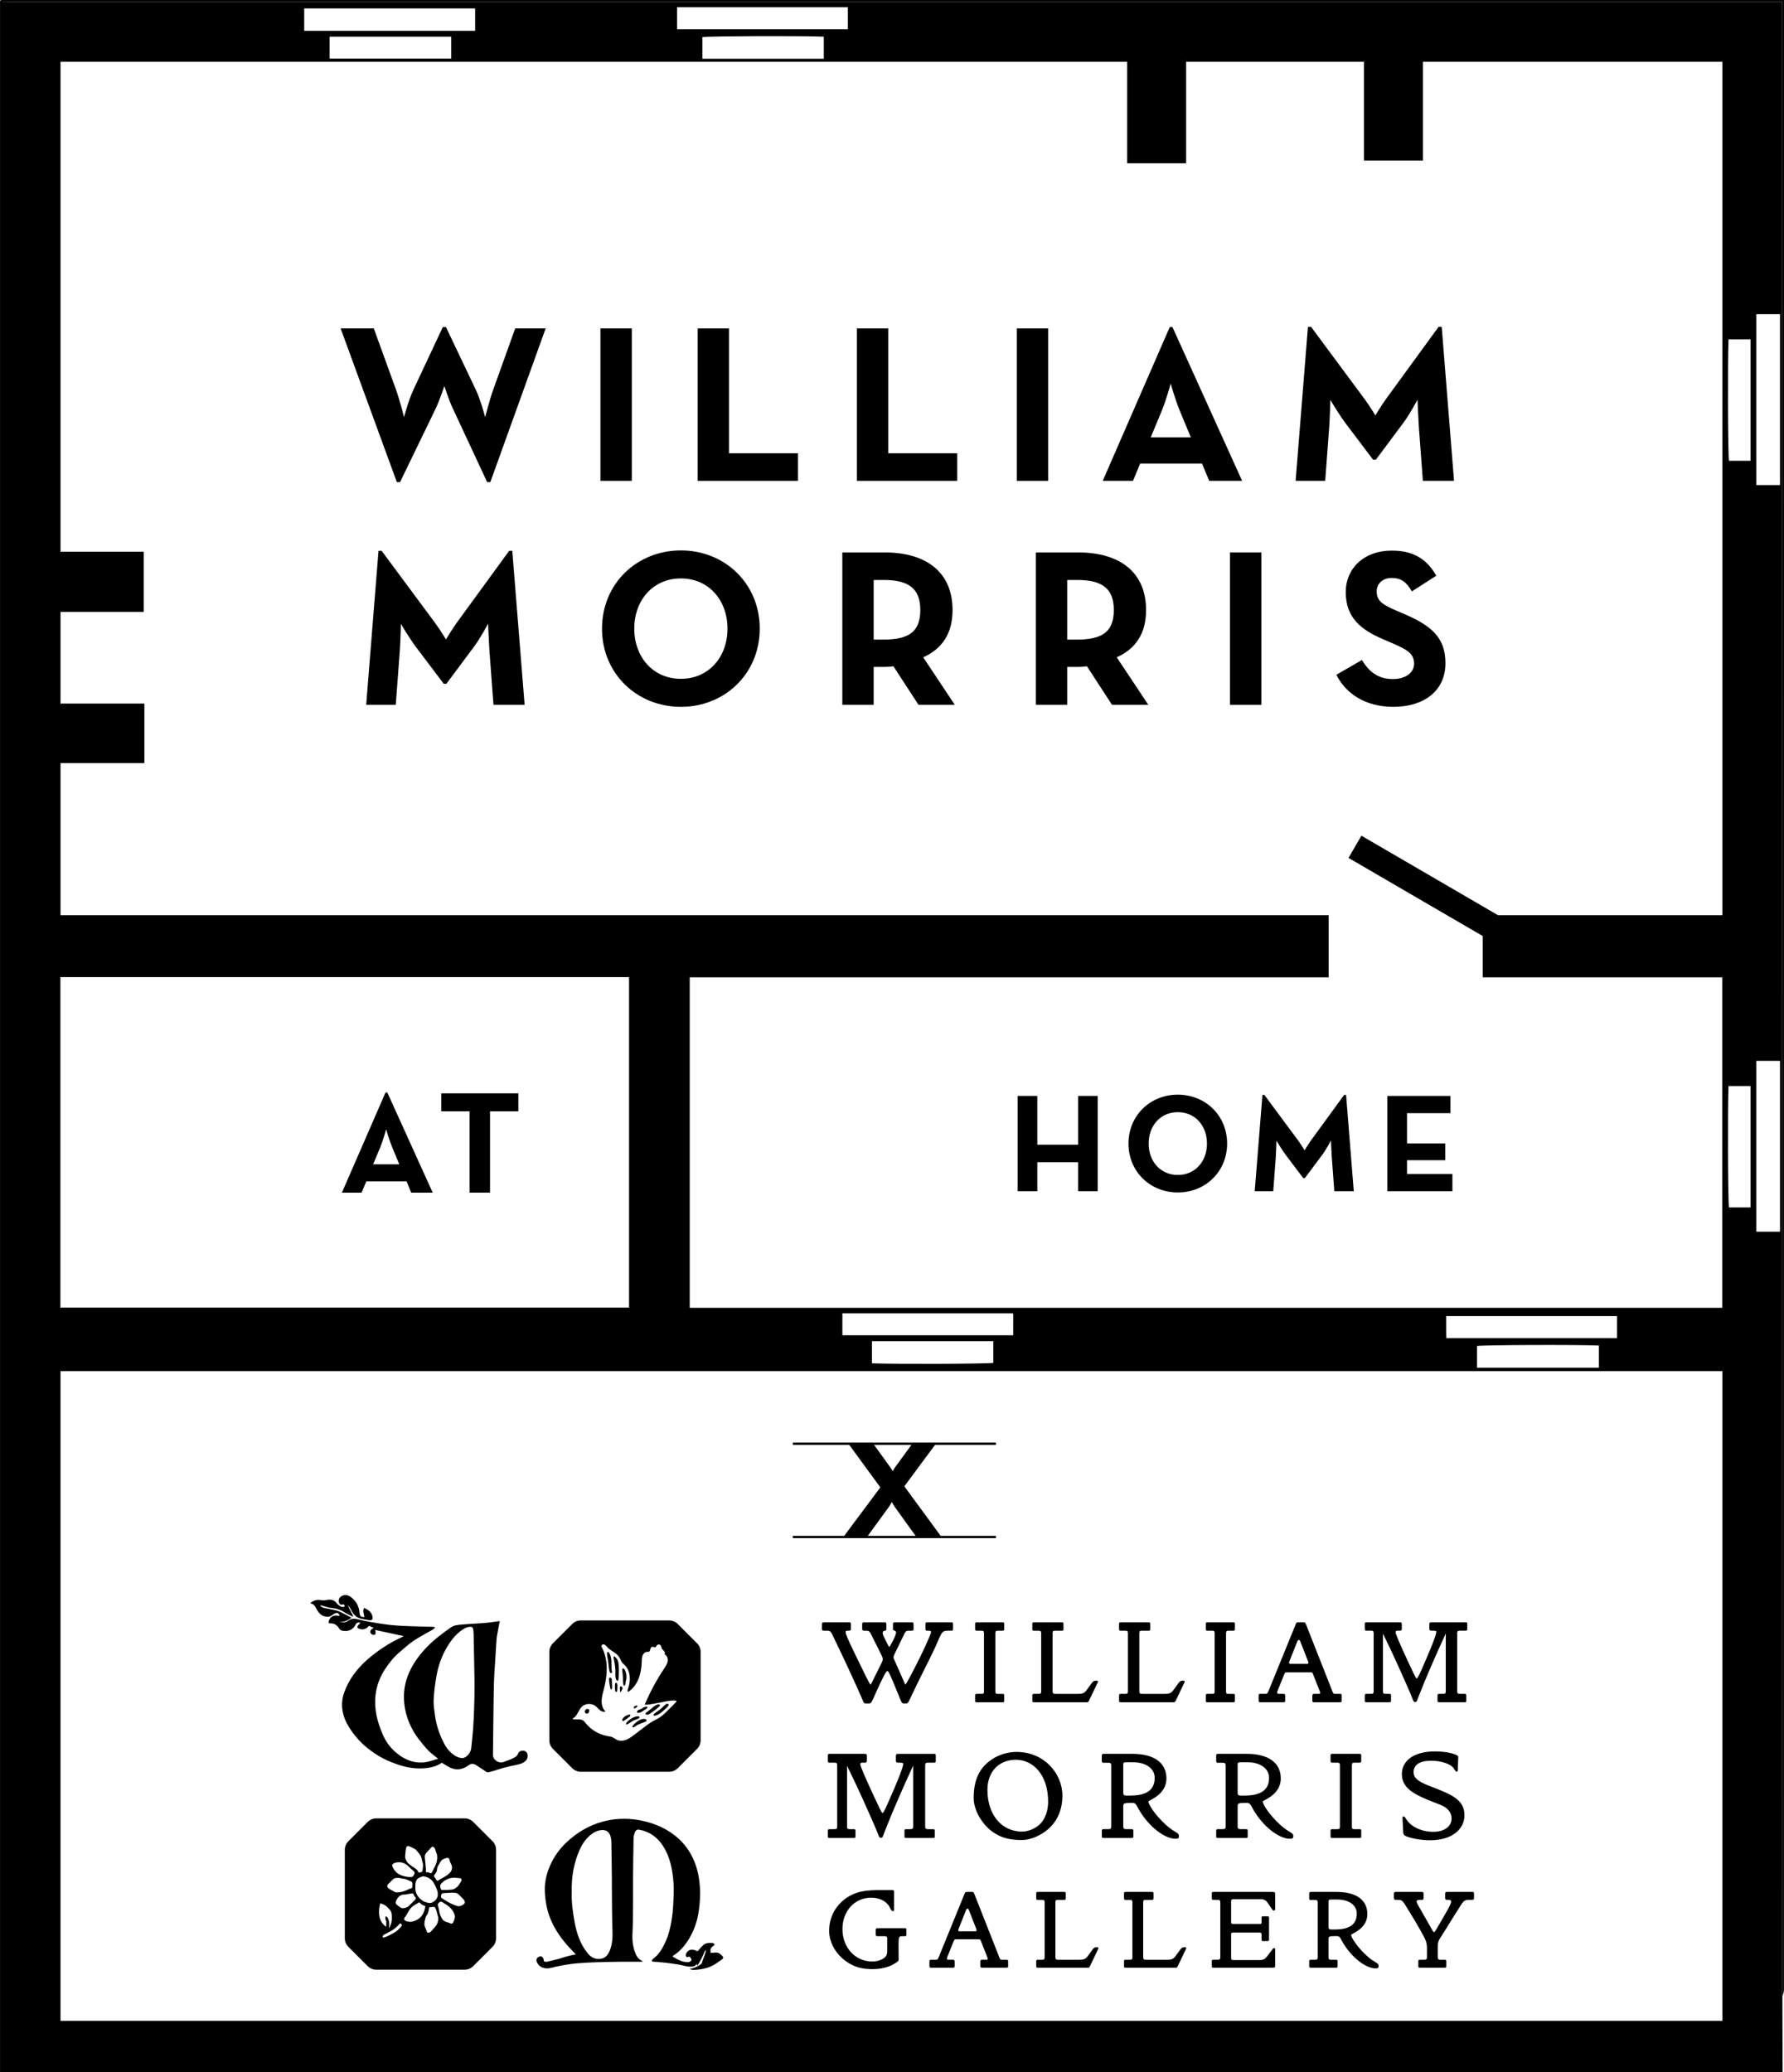 <?xml version="1.0" encoding="UTF-8"?>
<svg id="Layer_1" data-name="Layer 1" xmlns="http://www.w3.org/2000/svg" xmlns:xlink="http://www.w3.org/1999/xlink" viewBox="0 0 156.398 181.626">
  <defs>
    <style>
      .cls-1 {
        fill: none;
      }

      .cls-2 {
        stroke-width: .5px;
      }

      .cls-2, .cls-3 {
        stroke: #000;
        stroke-miterlimit: 10;
      }

      .cls-3 {
        stroke-width: .2px;
      }

      .cls-4 {
        clip-path: url(#clippath);
      }
    </style>
    <clipPath id="clippath">
      <rect class="cls-1" x="27.258" y="139.803" width="101.962" height="32.854"/>
    </clipPath>
  </defs>
  <g>
    <g>
      <path d="M.553.001C.389.001.225-.004.062.007c-.023.001-.041.077-.062.117.307.008.613.022.92.022,51.476.001,102.952.001,154.428.001h.904v.904c0,57.664,0,115.328.001,172.993,0,.307.015.613.022.92.041-.184.118-.369.118-.553.005-58.137.005-116.273.005-174.41H.553Z"/>
      <path d="M124.744,5.342h-5.172v.07h5.172v-.07Z"/>
    </g>
    <path d="M156.256,174.044c-.001-57.664-.001-115.328-.001-172.992V.147h-.904C103.875.147,52.399.147.923.146.616.146.309.132.003.124v181.502h156.274c-.008-.307-.022-7.275-.022-7.582ZM119.574,5.342h.15c-.052.028-.097.04-.15.07v-.07ZM59.355.634h14.968c.018.294.004.615.007.933.003.325.001.649.001.993h-14.975V.634ZM72.221,3.214v1.936h-10.644v-1.898c.517-.087,8.621-.12,10.644-.038ZM26.669.737h14.977c.02.313.005.633.008.952.003.324.001.649.001,1.013h-14.986V.737ZM39.555,3.216v1.922h-10.663v-1.922h10.663ZM5.305,66.887h7.352v-5.221h-7.352v-8.032h7.295v-5.277h-7.295V5.412h93.51v8.901h5.17V5.098h.003v.315h15.584v8.653h5.173V5.412l.002-.07v.07h26.251v74.805h-19.673c-4.009-2.333-7.977-4.642-11.973-6.968-.377.649-.755,1.298-1.133,1.946,3.935,2.29,7.834,4.559,11.764,6.846v3.623h21.004v28.967H60.467v-28.967h56.011v-5.447H5.305v-13.33ZM126.79,117.28c-.019-.618-.002-1.26-.01-1.923h14.976v1.923h-14.966ZM140.171,117.936v1.944h-10.687v-1.902c.536-.093,8.589-.126,10.687-.042ZM88.825,117.036h-14.975v-1.927h14.959c.04.294.009.616.015.935.006.324.001.649.001.992ZM87.084,117.556v1.897c-.518.09-8.485.123-10.644.04v-1.937h10.644ZM5.294,85.645h49.853v28.965H5.294v-28.965ZM150.998,177.127H5.304v-56.947h145.694v56.947ZM153.47,105.831h-1.898c-.088-.521-.121-8.573-.039-10.643h1.936v10.643ZM153.47,40.389h-1.898c-.088-.521-.121-8.573-.039-10.643h1.936v10.643ZM156.047,107.957h-2.073v-14.975h2.073v14.975ZM156.047,42.515h-2.073v-14.976h2.073v14.976Z"/>
    <g>
      <path d="M33.8,95.755h.153l3.982,8.78h-1.884l-.407-.986h-3.533l-.41.986h-1.728l3.826-8.78ZM35.003,102.052l-.626-1.509c-.256-.615-.526-1.561-.526-1.561,0,0-.256.946-.51,1.561l-.629,1.509h2.291Z"/>
      <path d="M41.168,97.406h-2.484v-1.575h6.759v1.575h-2.484v7.129h-1.792v-7.129Z"/>
    </g>
    <g>
      <path d="M29.863,28.787h2.908l1.945,5.364c.333.922.705,2.416.705,2.416,0,0,.394-1.513.826-2.416l2.573-5.482h.276l2.611,5.482c.434.902.826,2.416.826,2.416,0,0,.375-1.494.707-2.416l1.925-5.364h2.672l-4.853,13.476h-.274l-3.005-6.443c-.355-.747-.747-1.984-.747-1.984,0,0-.414,1.237-.766,1.984l-3.123,6.443h-.276l-4.93-13.476Z"/>
      <path d="M52.64,28.787h2.749v13.358h-2.749v-13.358Z"/>
      <path d="M61.159,28.787h2.749v10.942h6.051v2.416h-8.8v-13.358Z"/>
      <path d="M75.119,28.787h2.749v10.942h6.051v2.416h-8.8v-13.358Z"/>
      <path d="M89.138,28.787h2.749v13.358h-2.749v-13.358Z"/>
      <path d="M102.55,28.669h.236l6.108,13.476h-2.887l-.631-1.513h-5.421l-.629,1.513h-2.652l5.874-13.476ZM104.397,38.334l-.961-2.317c-.394-.944-.806-2.396-.806-2.396,0,0-.392,1.452-.786,2.396l-.962,2.317h3.515Z"/>
      <path d="M114.662,28.649h.276l4.674,6.305c.434.591.964,1.454.964,1.454,0,0,.53-.883.942-1.454l4.597-6.305h.276l1.08,13.495h-2.731l-.353-4.733c-.059-.885-.118-2.378-.118-2.378,0,0-.688,1.296-1.237,2.024l-2.416,3.241h-.237l-2.435-3.222c-.55-.727-1.316-2.024-1.316-2.024,0,0-.039,1.494-.099,2.376l-.352,4.715h-2.593l1.08-13.495Z"/>
      <path d="M33.183,48.281h.276l4.674,6.305c.434.591.964,1.454.964,1.454,0,0,.53-.883.942-1.454l4.597-6.305h.274l1.082,13.495h-2.731l-.353-4.733c-.059-.885-.118-2.378-.118-2.378,0,0-.688,1.296-1.238,2.024l-2.416,3.241h-.237l-2.435-3.222c-.55-.727-1.316-2.024-1.316-2.024,0,0-.039,1.494-.099,2.376l-.353,4.715h-2.593l1.08-13.495Z"/>
      <path d="M52.776,55.099c0-3.949,3.066-6.855,6.916-6.855,3.848,0,6.912,2.906,6.912,6.855,0,3.947-3.064,6.855-6.912,6.855-3.85,0-6.916-2.908-6.916-6.855ZM63.776,55.099c0-2.495-1.649-4.4-4.084-4.4-2.438,0-4.087,1.905-4.087,4.4,0,2.494,1.649,4.4,4.087,4.4,2.435,0,4.084-1.905,4.084-4.4Z"/>
      <path d="M83.704,61.777h-3.182l-2.199-3.379c-.256.039-.532.059-.786.059h-.944v3.32h-2.749v-13.358h3.693c3.732,0,5.97,1.787,5.97,5.048,0,2.083-.922,3.399-2.571,4.146l2.768,4.163ZM77.458,56.06c2.238,0,3.222-.707,3.222-2.593s-1.021-2.633-3.222-2.633h-.865v5.226h.865Z"/>
      <path d="M100.669,61.777h-3.182l-2.199-3.379c-.256.039-.532.059-.786.059h-.944v3.32h-2.749v-13.358h3.693c3.732,0,5.97,1.787,5.97,5.048,0,2.083-.922,3.399-2.571,4.146l2.768,4.163ZM94.423,56.06c2.238,0,3.222-.707,3.222-2.593s-1.021-2.633-3.222-2.633h-.865v5.226h.865Z"/>
      <path d="M107.831,48.419h2.749v13.358h-2.749v-13.358Z"/>
      <path d="M117.156,59.144l2.238-1.296c.589.964,1.356,1.671,2.711,1.671,1.139,0,1.866-.569,1.866-1.356,0-.944-.747-1.277-2.004-1.827l-.688-.296c-1.984-.845-3.301-1.905-3.301-4.144,0-2.063,1.573-3.636,4.028-3.636,1.748,0,3.005.611,3.909,2.201l-2.142,1.375c-.471-.845-.981-1.178-1.768-1.178-.806,0-1.316.51-1.316,1.178,0,.826.51,1.159,1.689,1.669l.688.296c2.337,1.001,3.653,2.022,3.653,4.321,0,2.475-1.943,3.831-4.556,3.831-2.554,0-4.205-1.218-5.009-2.81Z"/>
    </g>
    <g>
      <path d="M89.217,96.057h1.721v4.275h3.574v-4.275h1.719v8.353h-1.719v-2.543h-3.574v2.543h-1.721v-8.353Z"/>
      <path d="M98.93,100.234c0-2.47,1.916-4.288,4.325-4.288,2.407,0,4.323,1.818,4.323,4.288,0,2.468-1.916,4.286-4.323,4.286-2.409,0-4.325-1.818-4.325-4.286ZM105.811,100.234c0-1.562-1.034-2.753-2.556-2.753-1.524,0-2.556,1.191-2.556,2.753,0,1.559,1.032,2.751,2.556,2.751,1.522,0,2.556-1.191,2.556-2.751Z"/>
      <path d="M110.673,95.97h.171l2.926,3.945c.269.368.6.909.6.909,0,0,.333-.552.591-.909l2.873-3.945h.173l.675,8.441h-1.706l-.221-2.961c-.037-.552-.074-1.487-.074-1.487,0,0-.429.812-.773,1.266l-1.511,2.028h-.149l-1.522-2.015c-.344-.456-.824-1.266-.824-1.266,0,0-.024.933-.061,1.487l-.221,2.948h-1.623l.677-8.441Z"/>
      <path d="M121.628,96.057h5.528v1.511h-3.807v2.652h3.353v1.474h-3.353v1.205h3.979v1.511h-5.701v-8.353Z"/>
    </g>
    <line class="cls-3" x1="69.507" y1="134.716" x2="87.307" y2="134.716"/>
    <line class="cls-3" x1="69.507" y1="126.543" x2="87.307" y2="126.543"/>
  </g>
  <path class="cls-2" d="M77.488,130.369l-2.665-3.642h1.558l1.464,2.027c.225.301.45.807.45.807,0,0,.15-.506.375-.807l1.482-2.027h1.445l-2.627,3.548,3.097,4.223h-1.577l-1.839-2.553c-.206-.3-.488-.863-.488-.863,0,0-.225.563-.45.863l-1.858,2.553h-1.445l3.078-4.129Z"/>
  <g>
    <path d="M79.281,169.708h-.259c-.25,0-.25.199-.25.956,0,.448.011.817.011,1.035,0,.219-.04.199-.389.428-.418.269-1.135.468-1.891.468-.917,0-1.623-.17-2.36-.707-.927-.677-1.454-1.683-1.454-2.649,0-1.135.508-2.151,1.424-2.818.946-.697,1.912-.757,3.137-.757h.937c.159,0,.189.01.189.179v1.583c0,.039-.03.09-.08.09-.099,0-.16-.06-.299-.349-.218-.448-.806-.837-1.622-.837-1.444,0-2.52,1.165-2.52,2.748,0,1.584,1.076,2.848,2.629,2.848.557,0,1.046-.249,1.195-.488.12-.189.1-.408.1-.597v-.936c0-.14-.08-.199-.219-.199h-.608c-.149,0-.179-.02-.179-.17v-.378c0-.139.06-.15.179-.15h2.421c.079,0,.09.08.09.13v.488c0,.08-.11.08-.179.08h0Z"/>
    <path d="M85.591,169.08l-.658-1.683c-.01-.039-.05-.11-.109-.11-.07,0-.11.07-.13.12l-.667,1.683c-.01.03-.019.039-.019.07,0,.079.019.119.109.119h1.394c.109,0,.099-.07.099-.13,0-.03-.01-.039-.019-.07h0ZM88.219,172.466h-2.13c-.12,0-.15-.04-.15-.159v-.379c0-.09.04-.159.139-.159h.359c.05,0,.15.01.15-.059,0-.03,0-.08-.021-.13l-.557-1.414c-.07-.179-.07-.189-.288-.189h-1.873c-.149,0-.179.01-.248.179l-.557,1.384c-.011.03-.02.06-.02.09,0,.1-.01.139.139.139h.359c.139,0,.17.05.17.19v.358c0,.159-.07.15-.219.15h-1.872c-.109,0-.12-.07-.12-.15v-.388c0-.07.011-.159.1-.159h.428c.179,0,.21-.03.288-.229l2.261-5.546c.059-.15.08-.17.239-.17h.448c.099,0,.139.09.17.17l2.191,5.556c.03.079.069.219.189.219h.408c.07,0,.179,0,.179.1v.508c0,.08-.099.09-.16.09h0Z"/>
    <path d="M96.28,170.813l-.717,1.504c-.029.06-.069.15-.169.15h-4.402c-.059,0-.149-.01-.149-.09v-.468c0-.11.04-.14.139-.14h.388c.179,0,.21-.059.21-.229v-4.789c0-.159-.03-.229-.21-.229h-.388c-.09,0-.139-.01-.139-.139v-.458c0-.09.09-.1.149-.1h2.301c.059,0,.139.01.139.1v.458c0,.119-.04.139-.13.139h-.578c-.17,0-.199.059-.199.229v4.73c0,.229.019.288.248.288h1.883c.358,0,.517-.07.697-.308l.448-.617c.09-.12.169-.17.359-.17.069,0,.139,0,.139.09,0,.02-.011.03-.021.05h0Z"/>
    <path d="M103.976,170.813l-.717,1.504c-.03.06-.07.15-.17.15h-4.401c-.061,0-.15-.01-.15-.09v-.468c0-.11.04-.14.139-.14h.389c.179,0,.208-.059.208-.229v-4.789c0-.159-.029-.229-.208-.229h-.389c-.09,0-.139-.01-.139-.139v-.458c0-.09.09-.1.15-.1h2.3c.059,0,.139.01.139.1v.458c0,.119-.04.139-.13.139h-.577c-.17,0-.2.059-.2.229v4.73c0,.229.021.288.25.288h1.882c.359,0,.517-.07.697-.308l.448-.617c.09-.12.17-.17.359-.17.07,0,.139,0,.139.09,0,.02-.01.03-.019.05h0Z"/>
    <path d="M111.612,172.466h-5.228c-.059,0-.149,0-.149-.09v-.468c0-.12.04-.14.139-.14h.388c.179,0,.219-.059.219-.229v-4.789c0-.159-.04-.229-.219-.229h-.388c-.09,0-.139-.02-.139-.139v-.458c0-.09.09-.1.149-.1h5.118c.269,0,.289.02.289.259v1.255c0,.05-.03.119-.099.119-.06,0-.11-.02-.15-.08l-.468-.677c-.099-.139-.299-.239-.567-.239h-2.36c-.189,0-.219.05-.219.239v1.782c0,.13.069.15.21.15h2.309c.15,0,.15-.04.15-.19v-.398c0-.08.09-.08.149-.08h.328c.099,0,.179,0,.179.11v1.962c0,.08-.09.1-.16.1h-.388c-.07,0-.109-.05-.109-.12v-.468c0-.1-.03-.159-.15-.159h-2.3c-.16,0-.219,0-.219.199v2.001c0,.159.03.209.21.209h2.269c.349,0,.509-.1.648-.289l.537-.707c.021-.02.06-.05.1-.05.059,0,.099.039.099.099v1.484c0,.11-.08.13-.179.13h0Z"/>
    <path d="M117.233,166.492c-.618,0-.767-.03-.767.139v2.23c0,.288.08.259.528.259,1.324,0,1.951-.448,1.951-1.404,0-.707-.656-1.224-1.711-1.224h0ZM120.588,172.526c-.876,0-2.13-.986-2.887-2.3-.249-.439-.249-.528-.538-.528-.697,0-.697.03-.697.319v1.524c0,.179.05.229.22.229h.437c.1,0,.139.03.139.14v.468c0,.08-.079.09-.139.09h-2.2c-.059,0-.149-.01-.149-.09v-.468c0-.11.04-.14.14-.14h.387c.18,0,.22-.059.22-.229v-4.78c0-.159-.04-.229-.22-.229h-.387c-.09,0-.14-.01-.14-.139v-.458c0-.09.09-.11.149-.11h2.24c1.763,0,2.709.727,2.709,1.942,0,1.324-1.424,1.713-1.424,1.822,0,.209.488,1.026,1.385,1.842.657.608,1.025.588,1.025.877,0,.15-.02.219-.269.219h0Z"/>
    <path d="M129.07,166.521h-.329c-.438,0-.528.249-.817.697-.607.926-1.126,1.823-1.653,2.629-.228.348-.228.568-.228.817v.876c0,.179.049.229.218.229h.389c.109,0,.139.03.139.14v.468c0,.08-.08.09-.139.09h-2.161c-.059,0-.149-.01-.149-.09v-.468c0-.11.031-.14.139-.14h.389c.17,0,.229-.05.229-.229v-.766c0-.319-.031-.538-.199-.886-.09-.179-.577-1.115-1.533-2.639-.299-.488-.408-.727-.737-.727h-.239c-.119,0-.189-.01-.189-.17v-.368c0-.079.02-.159.12-.159h2.3c.13,0,.18.03.18.159v.368c0,.07-.02.17-.099.17h-.269c-.139,0-.239.04-.239.149,0,.11.07.219.121.309l1.234,2.161c.05.09.119.219.169.219.06,0,.239-.309.537-.827.598-1.046.966-1.633.966-1.862,0-.099-.09-.149-.229-.149h-.128c-.13,0-.17-.05-.17-.17v-.368c0-.129.049-.159.17-.159h2.25c.09,0,.109.08.109.159v.368c0,.12-.03.17-.149.17h0Z"/>
    <path d="M81.891,154.496h-.553c-.199,0-.232.077-.232.254v5.321c0,.188.044.254.232.254h.454c.121,0,.155.044.155.155v.52c0,.099-.089.099-.155.099h-2.334c-.066,0-.166-.011-.166-.099v-.52c0-.122.033-.155.154-.155h.365c.199,0,.244-.055.244-.254v-5.321c-1.903,4.127-2.644,6.184-2.666,6.229-.033.077-.089.099-.166.099-.188,0-.188-.221-.454-.83-.63-1.438-1.427-3.275-2.511-5.476v5.299c0,.199.034.254.221.254h.365c.121,0,.155.033.155.155v.52c0,.089-.1.099-.166.099h-2.091c-.066,0-.166-.011-.166-.099v-.52c0-.122.044-.155.154-.155h.431c.199,0,.232-.066.232-.254v-5.321c0-.177-.033-.254-.232-.254h-.431c-.099,0-.154-.011-.154-.155v-.509c0-.1.099-.111.166-.111h2.976c.232,0,.277.011.277.199v.387c0,.099-.033.188-.133.188h-.232c-.122,0-.21.011-.21.144,0,.144.376,1.04,1.106,2.611.498,1.062.764,1.66.841,1.66.066,0,.221-.299.421-.752.951-2.113,1.394-3.319,1.394-3.54,0-.111-.133-.121-.266-.121h-.155c-.166,0-.221-.022-.221-.199v-.376c0-.166.044-.199.221-.199h3.131c.066,0,.144.011.144.111v.564c0,.078-.089.1-.144.1h0Z"/>
    <path d="M89.066,154.241c-1.46,0-2.501,1.007-2.501,2.644,0,2.08,1.162,3.651,3.043,3.651.564,0,1.239-.287,1.648-.741.398-.443.63-1.117.63-1.881,0-2.389-1.35-3.673-2.821-3.673h0ZM91.887,160.326c-.686.597-1.615.952-2.29.952-.94,0-1.704-.144-2.434-.62-1.051-.675-1.803-1.992-1.803-3.043,0-1.56.453-2.622,1.548-3.374.631-.443,1.45-.686,2.213-.686,2.39,0,4.016,1.87,4.016,3.828,0,1.217-.42,2.213-1.25,2.943h0Z"/>
    <path d="M99.325,154.462c-.686,0-.852-.033-.852.155v2.478c0,.321.089.287.586.287,1.472,0,2.168-.498,2.168-1.56,0-.785-.73-1.361-1.903-1.361h0ZM103.053,161.166c-.973,0-2.367-1.095-3.208-2.556-.277-.487-.277-.587-.597-.587-.774,0-.774.034-.774.354v1.693c0,.199.055.254.243.254h.487c.111,0,.154.033.154.155v.52c0,.089-.088.099-.154.099h-2.445c-.066,0-.166-.011-.166-.099v-.52c0-.122.044-.155.155-.155h.431c.199,0,.244-.066.244-.254v-5.311c0-.177-.044-.254-.244-.254h-.431c-.099,0-.155-.011-.155-.154v-.509c0-.099.1-.122.166-.122h2.489c1.958,0,3.009.807,3.009,2.157,0,1.472-1.582,1.903-1.582,2.025,0,.232.542,1.139,1.538,2.047.73.675,1.139.652,1.139.973,0,.166-.022.244-.299.244h0Z"/>
    <path d="M109.352,154.462c-.686,0-.852-.033-.852.155v2.478c0,.321.089.287.586.287,1.472,0,2.168-.498,2.168-1.56,0-.785-.73-1.361-1.903-1.361h0ZM113.079,161.166c-.973,0-2.367-1.095-3.208-2.556-.276-.487-.276-.587-.597-.587-.774,0-.774.034-.774.354v1.693c0,.199.055.254.243.254h.487c.111,0,.154.033.154.155v.52c0,.089-.088.099-.154.099h-2.445c-.066,0-.166-.011-.166-.099v-.52c0-.122.044-.155.155-.155h.431c.199,0,.244-.066.244-.254v-5.311c0-.177-.044-.254-.244-.254h-.431c-.099,0-.155-.011-.155-.154v-.509c0-.099.1-.122.166-.122h2.489c1.958,0,3.009.807,3.009,2.157,0,1.472-1.582,1.903-1.582,2.025,0,.232.542,1.139,1.538,2.047.73.675,1.139.652,1.139.973,0,.166-.022.244-.299.244h0Z"/>
    <path d="M119.18,161.1h-2.379c-.066,0-.155-.011-.155-.099v-.52c0-.122.033-.155.155-.155h.443c.199,0,.221-.066.221-.254v-5.321c0-.177-.022-.254-.221-.254h-.443c-.11,0-.155-.022-.155-.155v-.509c0-.1.088-.111.155-.111h2.379c.066,0,.155.011.155.111v.564c0,.078-.099.1-.155.1h-.442c-.188,0-.222.066-.222.254v5.321c0,.199.034.254.222.254h.442c.056,0,.155.011.155.089v.587c0,.089-.089.099-.155.099h0Z"/>
    <path d="M125.387,161.299c-.885,0-1.704-.188-2.091-.343-.166-.066-.266-.144-.277-.321l-.066-1.272c0-.066.01-.155.099-.155.088,0,.166.144.254.276.343.554,1.217,1.073,2.346,1.073.952,0,1.604-.454,1.604-1.173,0-.542-.387-.962-.985-1.195-1.947-.752-3.374-1.272-3.374-2.689,0-1.128.985-1.991,2.92-1.991,1.095,0,2.036.276,2.025.476l-.044,1.183c0,.044-.022.122-.089.122-.032,0-.077-.022-.088-.044-.066-.089-.166-.232-.233-.321-.221-.288-.995-.597-1.913-.597-1.018,0-1.548.354-1.548,1.007,0,.497.398.807,1.261,1.15,1.914.752,3.198,1.162,3.198,2.633,0,1.162-1.041,2.18-2.998,2.18h0Z"/>
    <path d="M83.38,142.929h-.273c-.536,0-.547.137-1.071,1.345-.379.862-1.167,2.322-2.186,4.476-.21.43-.231.557-.42.557h-.21c-.179,0-.211-.158-.452-.746-.568-1.386-.851-2.101-.978-2.101-.105,0-.452.662-1.019,1.944-.337.756-.379.904-.578.904h-.305c-.158,0-.179-.105-.242-.242,0,0-.789-1.891-2.563-5.547-.221-.452-.242-.589-.568-.589h-.252c-.137,0-.211-.01-.211-.178v-.358c0-.157.042-.199.211-.199h2.227c.094,0,.105.084.105.158v.462c0,.095-.105.115-.189.115h-.116c-.105,0-.158.021-.158.137,0,.158.253.725.715,1.681.925,1.912,1.397,2.9,1.47,2.9.031,0,.106-.168.169-.284l.736-1.481c.073-.147.167-.326.167-.441,0-.126-.063-.273-.116-.379l-.85-1.702c-.137-.273-.19-.431-.462-.431h-.189c-.148,0-.19-.042-.19-.199v-.368c0-.084.032-.168.116-.168h1.881c.106,0,.126.063.126.158v.473c0,.042-.042.084-.084.095-.125.021-.241.042-.241.21,0,.084.063.242.105.326l.347.704c.031.063.105.199.126.199.021,0,.598-.946.598-1.303,0-.073-.136-.137-.242-.179-.031-.01-.031-.095-.031-.116v-.399c0-.158.053-.168.2-.168h1.471c.116,0,.136.063.136.168v.378c0,.169-.042.189-.22.189h-.2c-.242,0-.294.084-.4.294l-.85,1.755c-.042.084-.084.158-.084.326,0,.052.084.22.136.336l.757,1.713c.052.116.116.294.147.294.031,0,.22-.326.494-.851,1.218-2.322,1.754-3.635,1.754-3.73,0-.116-.073-.137-.178-.137h-.178c-.137,0-.137-.084-.137-.189v-.368c0-.136.011-.178.158-.178h2.154c.084,0,.105.095.105.168v.41c0,.147-.042.157-.167.157h0Z"/>
    <path d="M87.89,149.202h-2.259c-.063,0-.147-.01-.147-.094v-.494c0-.116.031-.147.147-.147h.42c.189,0,.211-.063.211-.241v-5.053c0-.168-.022-.242-.211-.242h-.42c-.105,0-.147-.021-.147-.147v-.483c0-.095.084-.105.147-.105h2.259c.064,0,.147.01.147.105v.536c0,.074-.094.095-.147.095h-.42c-.178,0-.21.063-.21.242v5.053c0,.189.031.241.21.241h.42c.053,0,.147.011.147.084v.557c0,.084-.083.094-.147.094h0Z"/>
    <path d="M96.237,147.458l-.756,1.586c-.031.063-.074.158-.179.158h-4.644c-.063,0-.158-.01-.158-.094v-.494c0-.116.042-.147.147-.147h.411c.189,0,.22-.063.22-.241v-5.053c0-.168-.031-.242-.22-.242h-.411c-.094,0-.147-.01-.147-.147v-.483c0-.095.095-.105.158-.105h2.427c.063,0,.147.01.147.105v.483c0,.126-.042.147-.136.147h-.609c-.179,0-.211.063-.211.242v4.99c0,.242.022.305.262.305h1.986c.378,0,.545-.073.734-.326l.473-.651c.095-.126.178-.179.378-.179.073,0,.147,0,.147.095,0,.021-.01.031-.021.052h0Z"/>
    <path d="M103.84,147.458l-.756,1.586c-.031.063-.073.158-.178.158h-4.644c-.064,0-.158-.01-.158-.094v-.494c0-.116.042-.147.147-.147h.409c.189,0,.221-.063.221-.241v-5.053c0-.168-.032-.242-.221-.242h-.409c-.095,0-.147-.01-.147-.147v-.483c0-.095.094-.105.158-.105h2.427c.063,0,.147.01.147.105v.483c0,.126-.042.147-.137.147h-.609c-.178,0-.21.063-.21.242v4.99c0,.242.02.305.262.305h1.985c.378,0,.547-.073.736-.326l.473-.651c.094-.126.178-.179.378-.179.073,0,.147,0,.147.095,0,.021-.011.031-.022.052h0Z"/>
    <path d="M108.114,149.202h-2.259c-.063,0-.147-.01-.147-.094v-.494c0-.116.031-.147.147-.147h.42c.189,0,.211-.063.211-.241v-5.053c0-.168-.022-.242-.211-.242h-.42c-.105,0-.147-.021-.147-.147v-.483c0-.095.084-.105.147-.105h2.259c.064,0,.147.01.147.105v.536c0,.074-.094.095-.147.095h-.42c-.178,0-.21.063-.21.242v5.053c0,.189.031.241.21.241h.42c.053,0,.147.011.147.084v.557c0,.084-.083.094-.147.094h0Z"/>
    <path d="M114.68,145.63l-.694-1.776c-.011-.042-.053-.116-.115-.116-.074,0-.115.074-.138.126l-.703,1.775c-.011.032-.021.042-.021.074,0,.084.021.126.115.126h1.471c.115,0,.104-.073.104-.137,0-.031-.009-.042-.02-.073h0ZM117.455,149.202h-2.25c-.126,0-.157-.042-.157-.168v-.399c0-.095.042-.169.147-.169h.379c.052,0,.158.011.158-.063,0-.032,0-.084-.021-.137l-.589-1.492c-.073-.189-.073-.199-.305-.199h-1.975c-.157,0-.188.01-.262.189l-.589,1.46c-.011.031-.022.063-.022.094,0,.105-.01.147.148.147h.378c.147,0,.178.053.178.2v.378c0,.168-.074.158-.231.158h-1.975c-.116,0-.126-.073-.126-.158v-.409c0-.074.011-.169.105-.169h.452c.189,0,.221-.031.305-.241l2.385-5.852c.064-.157.085-.178.253-.178h.472c.106,0,.148.095.179.178l2.312,5.862c.031.084.074.231.199.231h.431c.074,0,.189,0,.189.105v.536c0,.084-.105.094-.167.094h0Z"/>
    <g class="cls-4">
      <path d="M128.491,142.929h-.525c-.189,0-.221.074-.221.242v5.053c0,.179.042.241.221.241h.43c.115,0,.147.042.147.147v.494c0,.094-.084.094-.147.094h-2.217c-.063,0-.157-.01-.157-.094v-.494c0-.116.031-.147.148-.147h.346c.189,0,.231-.052.231-.241v-5.053c-1.806,3.919-2.511,5.873-2.531,5.915-.032.073-.084.094-.158.094-.179,0-.179-.21-.431-.788-.598-1.366-1.356-3.11-2.385-5.2v5.032c0,.189.031.241.211.241h.346c.116,0,.147.032.147.147v.494c0,.084-.095.094-.157.094h-1.986c-.063,0-.157-.01-.157-.094v-.494c0-.116.042-.147.147-.147h.409c.189,0,.221-.063.221-.241v-5.053c0-.168-.031-.242-.221-.242h-.409c-.095,0-.147-.01-.147-.147v-.483c0-.095.094-.105.157-.105h2.827c.22,0,.262.01.262.189v.368c0,.095-.031.178-.127.178h-.221c-.115,0-.199.011-.199.137,0,.137.357.988,1.051,2.479.473,1.009.725,1.576.798,1.576.064,0,.211-.284.4-.715.903-2.006,1.323-3.151,1.323-3.362,0-.105-.126-.116-.252-.116h-.147c-.157,0-.211-.021-.211-.189v-.357c0-.158.042-.189.211-.189h2.973c.064,0,.138.01.138.105v.536c0,.074-.085.095-.138.095h0Z"/>
      <path d="M41.565,149.701c-.019.586-.044,1.173-.086,1.758-.043.595-.101,1.19-.17,1.783-.053.455-.496.913-.872.849-.179-.031-.365-.094-.519-.188-.417-.255-.734-.62-.962-1.045-.419-.784-.7-1.621-.821-2.503-.063-.46-.142-.929-.117-1.389.038-.704.126-1.409.253-2.103.145-.794.398-1.563.793-2.275.373-.672.812-1.294,1.461-1.734.217-.147.448-.271.73-.265.136.003.199.068.22.175.029.142.045.289.046.434.005.575.084,3.874.084,4.484-.001.673-.019,1.347-.041,2.02h0ZM46.123,153.546c-.183-.16-.493-.119-.625.019-.092.095-.068.197-.208.341-.049.05-.099.086-.193.139-.126.072-.323.17-.596.259 0.0.001 0.0.002.001.003-.117.043-.235.086-.352.131-.413.16-.939-.18-.934-.629.011-1.202.026-2.405.042-3.607.012-.892.021-1.785.044-2.677.014-.523.051-1.046.083-1.569.04-.654.083-1.309.127-1.963.013-.188.018-.377.05-.562.078-.458.169-.914.25-1.344-.429.055-.879.128-1.331.166-.654.056-1.312.075-1.966.136-.337.032-.67.036-.986.254-.815.563-1.593,1.159-2.267,1.891-.488.531-.915,1.1-1.241,1.738-.431.842-.648,1.734-.605,2.691.024.547.119,1.072.29,1.587.225.674.554,1.296.983,1.861.273.36.56.712.874,1.036.242.249.535.448.849.705-.419.115-.79.267-1.175.313-1.004.119-1.852-.268-2.591-.916-.498-.437-.863-.978-1.121-1.587-.45-1.064-.735-2.157-.609-3.331.091-.85.371-1.625.84-2.334.373-.565.794-1.089,1.319-1.523.391-.323.76-.68,1.18-.959.54-.359,1.123-.654,1.684-.981.079-.046.143-.119.213-.18-.074-.054-.114-.06-.154-.061-.934-.029-1.868-.043-2.8-.09-.562-.028-1.125-.085-1.681-.169-.717-.108-1.438-.219-2.139-.401-.331-.086-.597-.063-.846.122-.263.196-.543.15-.829.134.412-.009.782-.125,1.104-.396-.249-.133-.482-.265-.721-.382-.195-.096-.392-.2-.601-.254-.353-.091-.717-.137-1.073-.219-.114-.026-.215-.108-.322-.165.012-.026.024-.052.037-.078.062.02.124.043.187.06.239.063.475.154.718.178.422.041.809.146,1.166.387.224.151.481.252.723.375.014-.019.028-.037.042-.056-.161-.311-.323-.622-.484-.933.117.105.216.225.282.361.168.347.387.651.763.775.26.086.541.107.812.161.266.053.379-.072.315-.334-.095-.393-.373-.59-.739-.729-.12.272-.018.53.041.785-.293.04-.412-.062-.433-.346-.038-.522-.245-.968-.645-1.305-.253-.214-.539-.377-.892-.197-.219.111-.338.324-.277.552.053.196.175.272.381.184.025-.011.104.069.134.121.011.018-.048.11-.079.112-.086.007-.19.01-.26-.031-.13-.077-.267-.167-.355-.285-.205-.277-.466-.352-.79-.307-.186.026-.384.071-.561.033-.358-.078-.655.008-.932.222v.085c.188-.008.29.12.381.253.077.114.135.241.209.358.207.329.479.536.896.534.261-.001.412-.172.605-.287.076-.045.199-.047.288-.021.06.017.096.116.173.218-.104,0-.139.006-.172-.001-.37-.076-.671.083-.79.43-.036.104-.068.252.113.242.385-.02.623.17.807.482.043.073.148.13.235.153.472.124.962-.065,1.185-.522.083-.17.204-.235.434-.155-.076.071-.138.115-.181.173-.047.063-.106.141-.101.209.003.048.097.108.161.131.251.09.49.068.708-.101.079-.061.125-.198.271-.113.089.052.188.087.302.138-.065.038-.094.056-.124.074-.23.136-.256.351-.041.497.069.047.215.054.279.01.051-.035.036-.174.038-.267.001-.045-.027-.09-.043-.136.851.184,1.674.362,2.518.544-.086.045-.156.085-.23.119-1.089.506-2.081,1.167-2.979,1.954-.894.783-1.6,1.721-2.008,2.853-.18.499-.238,1.024-.161,1.545.079.535.283,1.034.573,1.497.428.685.945,1.294,1.571,1.802.598.485,1.245.898,1.959,1.198.992.416,2.004.711,3.104.613.565-.05,1.087-.185,1.505-.483.326.183.608.404.929.507.502.161.992.039,1.414-.283.214-.163.426-.163.638-.033.312.192.61.406.919.603.055.035.143.054.204.038.28-.072.559-.153.834-.242.338-.11.68-.2,1.024-.281v-.002c.278-.052.516-.104.694-.148.263-.065.381-.102.511-.189.114-.076.281-.187.341-.398.008-.026.094-.349-.114-.53h0Z"/>
      <path d="M53.47,170.937c-.224.57-.576.835-1.189.746-.33-.048-.592-.266-.799-.528-.625-.79-.929-1.713-1.108-2.689-.161-.878-.281-1.759-.25-2.626-.034-1.136.124-2.214.508-3.255.222-.602.509-1.174.985-1.618.327-.305.704-.545,1.173-.564.343-.014.606.167.714.495.055.168.088.351.091.527.022,1.089.033,2.178.045,3.267.003.275-.002.549.001.824.013,1.195.007,2.39.05,3.584.023.63.01,1.246-.222,1.837h0ZM63.397,171.528c-.174-.2-.352-.405-.658-.386-.145.009-.29.017-.436.026-.059-.303.006-.468.228-.601.052-.031.085-.093.127-.141-.059-.042-.116-.118-.177-.122-.286-.019-.585-.028-.816.173-.184.159-.334.358-.508.549-.436-.208-.727-.196-.937.088-.098.133-.151.297-.01.428.098-.011.213-.059.254-.023.079.07.177.204.155.28-.023.082-.172.175-.271.18-.524.029-.948-.236-1.391-.49.034-.04.048-.066.069-.079.686-.44,1.17-1.06,1.546-1.768.366-.689.589-1.423.695-2.198.096-.707.144-1.409.088-2.124-.058-.746-.199-1.466-.479-2.155-.368-.905-.933-1.675-1.704-2.279-.501-.393-1.055-.708-1.653-.936-1.035-.396-2.102-.581-3.214-.524-.517.027-1.016.115-1.514.253-1.169.322-2.176.926-3.059,1.736-.656.602-1.17,1.313-1.525,2.138-.266.618-.429,1.261-.445,1.926-.011.469.04.947.122,1.411.252,1.44.974,2.646,1.941,3.719.212.235.437.461.652.687-.5.094-.987.232-1.468.392,0-.001 0-.001 0-.002-.326.082-.596.149-.88.221-.127.032-.359.089-.435-.006-.036-.044-.006-.079-.044-.189-.016-.046-.055-.16-.139-.208-.128-.074-.36.004-.448.164-.102.187.05.409.107.492.128.188.309.263.394.297.236.094.452.07.571.057.127-.014.275-.05.328-.063.07-.018.144-.039.173-.049.676-.158,1.361-.268,2.056-.326.516-.043,1.034-.068,1.551-.085.682-.023,1.364-.035,2.046-.043.628-.007,1.257-.001,1.885-.002.057-0.0.114-.007.198-.013-.369-.221-.503-.338-.644-.673-.238-.568-.316-1.156-.283-1.781.055-1.031.043-2.066.052-3.099.006-.662-.004-1.325.002-1.987.01-1.097.023-2.193.046-3.29.003-.162.047-.329.104-.482.058-.156.179-.285.366-.253.917.156,1.613.659,2.107,1.426.651,1.013.853,2.167.928,3.339.041.635-.006,1.277-.037,1.915-.02.408-.065.817-.13,1.221-.107.668-.263,1.327-.548,1.944-.245.529-.525,1.037-.998,1.411-.09.072-.237.145-.165.307.402.034.792.059,1.18.102.365.04.729.093,1.092.149.403.062.787.228,1.209.192.185-.016.333-.058.417-.247.016.041.029.072.069.173.142-.247.268-.449.375-.661.099-.197.173-.406.267-.606.021-.046.079-.074.12-.111-.079.328-.191.622-.306.915-.045.115-.031.233-.168.337-.294.223-.616.331-.973.404.104.045.209.083.314.083.181-0.0.362-.017.542-.04.477-.06.935-.187,1.346-.443.24-.149.471-.314.698-.483.036-.027.062-.138.039-.164h0Z"/>
    </g>
    <path d="M40.656,166.904c-.042.033-.085.061-.13.085,0,0-.13.064-.252.089-.159.033-.763-.18-1.48-.669-.011-.003-.093-.03-.121-.108-.01-.029-.009-.056-.007-.074-.01-.12.036-.228.121-.273.038-.02.077-.024.108-.022.053-.003.137-.008.24-.014.47-.028.51-.029.619-.025.173.006.348.028.479.175.122.136.263.253.386.388.054.06.099.136.124.213.03.092-.013.176-.089.235h0ZM39.726,168.497c-.068.124-.149.136-.277.071-.065-.033-.137-.056-.208-.074-.191-.048-.361-.134-.474-.298-.071-.102-.113-.225-.167-.338-.088-.185-.088-.392-.14-.586-.027-.099-.053-.197-.076-.297-.007-.029-.014-.07.001-.088.057-.07.116-.144.19-.194.149-.054.302.102.427.172.426.24.786.608.883,1.099-.017.208-.073.376-.159.533h0ZM38.149,168.883c-.121.14-.243.279-.369.415-.082.094-.309.175-.361.01-.032-.107-.07-.215-.121-.314-.089-.174-.118-.353-.078-.542.053-.212.074-.443.212-.62.134-.18.149-.401.19-.612.007-.024.042-.054.067-.058.099-.014.2-.02.301-.028.101-.007.164.041.194.137.021.066.056.128.074.194.055.196.105.393.155.59.009.037.006.077.008.115.001.272-.096.508-.271.713h0ZM36.607,168.24c-.187.106-.38.198-.626.209-.176-.001-.716-.073-.501-.38.254-.316.373-.732.703-.985.065-.044.13-.091.197-.132.098-.06.203-.11.295-.177.069-.05.122-.028.16.022.093.124.219.189.363.232.082.025.098.068.076.152-.028.106-.042.218-.081.32-.116.308-.292.572-.587.739h0ZM35.102,167.186c-.117-.07-.219-.164-.327-.247-.063-.048-.086-.113-.09-.193.014-.05.023-.103.044-.15.122-.286.365-.554.702-.536.077.002.154-.016.231-.029.131-.021.262-.044.393-.066.012-.002.024-.001.036-.002.115-.013.138-.005.182.104.012.154.276.271.148.412-.194.19-.381.389-.579.575-.135.126-.31.186-.491.199-.082.006-.178-.024-.25-.067h0ZM35.211,168.803c-.179.214-.36.427-.606.566-.326.171-.626.367-.987.466-.107-.046-.064-.148-.015-.216.04-.044.103-.068.159-.097.189-.1.383-.191.568-.299.27-.158.5-.366.703-.603.067-.094.135.021.183.071.025.036.028.074-.004.112h0ZM33.336,166.823c.23.067.442.154.602.32.156.162.342.315.383.551.074.414.042.851-.169,1.224-.015.027-.032.051-.059.093.031-.268.065-.497-.034-.747-.019-.07-.053-.137-.089-.2-.296-.279-.186.213-.106.359.002.138-.009.283-.004.423-.009.004-.017.007-.026.011-.029-.019-.059-.035-.086-.057-.6-.477-.596-1.305-.413-1.977h0ZM34.059,165.11c.109-.104.22-.207.32-.32.235-.28.623-.198.931-.123.269.004.494.146.735.246.191.087.076.347.093.512-.004.062-.055.078-.105.091-.178.043-.337.148-.51.208-.216.084-.439.138-.73.144-.12.019-.254-.09-.4-.158-.106-.05-.206-.114-.304-.178-.041-.027-.081-.064-.105-.106-.067-.12-.041-.204.076-.315h0ZM34.395,163.412c.042-.037.108-.086.199-.124.088-.037.166-.049.221-.053.268-.033.456.021.561.063.048.019.235.079.486.341.115.12.252.219.372.334.206.166.088.324-.038.499-.228.137-.959-.037-1.198-.19-.25-.083-.683-.641-.602-.869h0ZM35.534,162.505c.064-.882.117-.816.866-.425.102.08.178.191.265.288.162.183.285.383.319.632.024.157.088.296.104.458-.009.108-.016.223-.028.337-.018.099.007.241-.108.285-.095.019-.27.11-.298-.036-.049-.156-.198-.22-.309-.32-.307-.202-.622-.368-.769-.731-.083-.154-.064-.323-.043-.489h0ZM37.703,164.68c.245.167.362.418.484.669.079.186.174.375.191.578-0.0.056-.001.113-.001.169-.008.13-.047.225-.074.279-.097.193-.261.29-.338.333-.044.024-.094.038-.135.066-.202.074-.436-.038-.638-.092-.449-.241-.825-.702-.778-1.235.006-.093-.014-.188.001-.279.024-.233.094-.487.331-.588.084-.043.175-.075.265-.104.044-.014.095-.02.141-.014.201.027.38.101.55.217h0ZM37.386,162.376c.079-.095.173-.178.259-.267.098-.087.239-.356.382-.209.075.08.138.168.155.284.009.063.036.124.063.183.102.221.1.45.063.685-.059.398-.287.723-.454,1.077-.098.167-.269-.088-.421-.019-.133.02-.09-.143-.097-.224.002-0.0.004-0.0.006-0-.028-.356-.052-.713-.099-1.067-.024-.173.039-.316.144-.441h0ZM38.602,163.205c.066-.107.138-.206.266-.25.154-.069.457-.224.529.019.022.143.079.27.142.398.362.672-.436,1.066-.926,1.328-.084.048-.164.103-.242.152-.098-.022-.143-.091-.176-.181-.364-.419.092-.308.115-.823.014-.17.095-.317.182-.46.037-.061.073-.122.111-.183h0ZM40.121,164.608c.626-.022.239.391.053.68-.12.144-.282.249-.458.319-.025.01-.134.013-.229.022-.085.008-.154.014-.2.018-.014 0-.028.001-.042.001-.167,0-.333.002-.5-.001-.07-.001-.097-.059-.112-.113-.021-.076-.034-.155-.042-.233-.008-.133.12-.224.2-.315.369-.334.837-.472,1.329-.379h0ZM43.18,161.386l-1.696-1.696c-.198-.198-.468-.31-.748-.31h-7.752c-.281,0-.55.112-.749.31l-1.696,1.696c-.199.198-.31.468-.31.749v7.752c0,.281.112.55.31.749l1.696,1.696c.199.198.468.31.749.31h7.752c.281,0,.55-.112.748-.31l1.696-1.696c.199-.199.31-.468.31-.749v-7.752c0-.281-.111-.55-.31-.749h0Z"/>
    <path d="M54.134,145.491c-.056-.108-.14-.198-.223-.286-.008-.009-.016-.017-.027-.023-.035-.018-.079.011-.092.048-.013.037-.004.077.005.115.076.328.125.662.149.997.02.288-.049.64.083.904.015.031.036.063.069.073.039.011.081-.014.101-.049.021-.035.025-.076.029-.116.016-.175.026-.35.029-.525.004-.218-.001-.437-.017-.655-.012-.166-.031-.336-.108-.484h0Z"/>
    <path d="M55.686,149.722c.06-.032.116-.074.164-.124.021-.022.042-.053.029-.081-.015-.033-.063-.03-.098-.022-.04.009-.08.018-.116.035-.011.005-.022.011-.032.019-.045.031-.124.175-.023.192.027.005.053-.007.077-.02h0Z"/>
    <path d="M54.614,147.085c.008.22-.012.417.057.627.007.02.019.045.04.045.01-0.0.018-.006.026-.012.058-.044.096-.114.101-.187.003-.039-.003-.079.001-.118.004-.037.016-.072.026-.108.097-.326.06-.69-.101-.991-.021-.039-.053-.08-.091-.099-.021-.011-.044-.014-.068-.004-.064.025-.064.115-.054.183.031.221.054.442.062.664h0Z"/>
    <path d="M54.045,147.499c-.042-.022-.093.017-.111.061-.019.045-.019.094-.019.143-0.0.167-.018.345.025.508.012.047.056.094.103.08.043-.013.057-.066.062-.111.009-.079.014-.158.02-.237.002-.031.004-.063.005-.095.004-.103-.002-.206-.043-.298-.009-.02-.021-.041-.041-.051h0Z"/>
    <path d="M51.501,149.788c-.21.001-.357.322-.109.398.069.021.149-0.0.198-.053.037-.04.055-.093.064-.146.001-.006.002-.011.002-.017.005-.043.002-.088-.023-.122-.029-.041-.083-.06-.133-.059h0Z"/>
    <path d="M53.53,146.631c.02.015.045.027.07.021.058-.013.057-.094.045-.152-.055-.272-.036-.553-.043-.831-.008-.278-.047-.567-.202-.797-.033-.049-.089-.099-.143-.075-.056.025-.052.104-.04.164,0,.225.081.471.104.697.016.159.031.316.051.473.009.067.018.135.029.203.017.11.042.231.13.297h0Z"/>
    <path d="M55.871,150.11c.018.012.041.016.063.017.117.007.232-.039.333-.098.101-.059.194-.133.297-.189.044-.025.092-.046.129-.081.037-.035.064-.086.054-.136-.002-.009-.005-.018-.012-.024-.008-.008-.02-.01-.031-.011-.081-.007-.16.021-.237.048-.037.013-.075.027-.106.051-.027.021-.047.048-.075.068-.027.019-.06.029-.092.039-.057.018-.113.039-.168.062-.006.003-.013.005-.019.008-.042.018-.083.037-.116.068-.039.037-.081.139-.022.178h0Z"/>
    <path d="M53.64,147.303c-.002-.051-.005-.103-.022-.151-.016-.045-.046-.088-.091-.106-.045-.018-.104-.002-.123.042-.01.021-.009.045-.009.068.003.226.035.441.08.663.006.027.011.055.017.082.011.052.022.106.048.152.008.014.019.028.034.031.01.001.021-.003.03-.009.048-.033.057-.097.057-.157 0-.006,0-.013,0-.019-.003-.199-.012-.397-.022-.596h0Z"/>
    <path d="M56.502,150.661c-.16-.011-.32.039-.461.116-.141.077-.266.18-.389.283-.056.047-.381.394-.108.339.052-.011.094-.048.136-.08.167-.13.369-.207.566-.283.1-.038.201-.076.301-.115.035-.013.074-.03.1-.056.017-.016.029-.035.033-.058.008-.043-.018-.087-.055-.111-.036-.024-.081-.032-.125-.035h0Z"/>
    <path d="M58.483,149.333c-.059.008-.109.046-.154.084-.169.142-.323.301-.493.44-.076.062-.155.12-.237.173-.084.055-.175.106-.245.179-.082.085-.078.2.07.168.34-.074.614-.318.869-.555.099-.092.198-.184.28-.29.004-.005.007-.009.011-.014.021-.029.039-.062.035-.097-.007-.059-.075-.095-.134-.087h0Z"/>
    <path d="M57.853,149.444c-.019-.052-.088-.063-.143-.056-.182.023-.334.143-.477.259-.14.114-.28.228-.42.342-.051.041-.217.134-.229.2-.016.083.106.114.168.108.071-.006.136-.042.197-.079.072-.043.141-.089.21-.137.216-.151.419-.322.621-.492.044-.037.094-.091.073-.145h0Z"/>
    <path d="M54.488,147.828c-.033-.019-.078-.025-.108-.001-.036.027-.037.08-.035.125.002.047.001.385.053.364.006-.002.011-.006.015-.011.007-.007.012-.016.017-.025.028-.049.055-.097.083-.146.03-.052.061-.108.059-.168-.001-.057-.034-.112-.084-.14h0Z"/>
    <path d="M56.032,150.581c.015-.013.03-.03.034-.05.006-.03-.014-.061-.041-.076-.027-.015-.059-.017-.089-.018-.327-.003-.616.199-.875.399-.043.033-.291.29-.113.31.032.004.062-.013.089-.029.071-.043.139-.089.208-.135.055-.036.11-.073.166-.106.118-.07.243-.129.373-.175.087-.031.18-.058.249-.12h0Z"/>
    <path d="M55.007,150.614c.018-.015.029-.036.045-.052.017-.016.038-.026.058-.038.039-.022.075-.05.106-.082.02-.021.038-.044.045-.072.007-.028-.001-.061-.025-.076-.012-.008-.027-.011-.042-.012-.048-.003-.094.015-.139.032-.088.033-.177.067-.256.119-.083.054-.154.127-.206.211-.031.05-.085.196.021.202.031.002.06-.012.088-.027.047-.024.094-.048.133-.084.011-.01.021-.021.032-.032.017-.018.035-.036.058-.048.027-.015.06-.02.084-.04h0Z"/>
    <path d="M59.276,149.177c-.225.227-.45.453-.674.68-.238.24-.479.483-.762.67-.225.148-.472.259-.704.396-.242.143-.467.314-.69.485-.274.209-.548.418-.822.627-.226.173-.457.348-.722.452-.265.104-.575.129-.83.003-.115-.057-.214-.142-.329-.199-.161-.08-.344-.099-.521-.133-.73-.139-1.407-.543-1.875-1.121-.067-.082-.131-.17-.218-.23-.187-.13-.427-.106-.642-.108-.052-0-.271.018-.278-.053-.004-.036.155-.12.186-.15.269-.255.351-.647.616-.905.315-.307.862-.32,1.208-.048.137.107.243.249.379.357.136.108.323.18.483.114-.255-.243-.349-.617-.336-.969.012-.352.117-.693.205-1.035.306-1.192.391-2.513-.177-3.605-.024-.047-.05-.096-.045-.148.012-.112.166-.156.269-.11.103.047.169.147.244.231.219.244.539.371.788.585.151.13.274.292.36.472.044.092.078.19.139.273.06.082.142.144.216.214.552.52.575,1.413.302,2.12-.034.087-.057.212.028.251.423-.272.73-.703.914-1.171.184-.469.252-.975.27-1.478.006-.185.007-.376.077-.548.07-.172.231-.321.416-.316.039.001.079.009.117-.001.175-.046.112-.376.284-.432.11-.036.244.075.337.007.04-.029.054-.082.081-.123.081-.126.302-.116.372.016.034.065.034.142.061.21.04.1.134.167.204.249.071.082.118.208.053.295.221.096.312.374.272.612-.04.237-.181.443-.314.644-.663.997-1.233,2.056-1.7,3.158.313.011.623-.049.93-.109.281-.055.561-.109.842-.164.32-.062.649-.125.971-.075.016.002.032.006.043.018.007.008.01.017.009.027-.001.023-.019.048-.037.066h0ZM61.111,144.037l-1.696-1.696c-.199-.199-.468-.31-.749-.31h-7.752c-.281,0-.55.112-.748.31l-1.696,1.696c-.198.199-.31.468-.31.749v7.752c0,.281.112.55.31.749l1.696,1.696c.198.198.468.31.748.31h7.752c.281,0,.55-.112.749-.31l1.696-1.696c.199-.199.31-.468.31-.749v-7.752c0-.281-.111-.55-.31-.749h0Z"/>
  </g>
</svg>